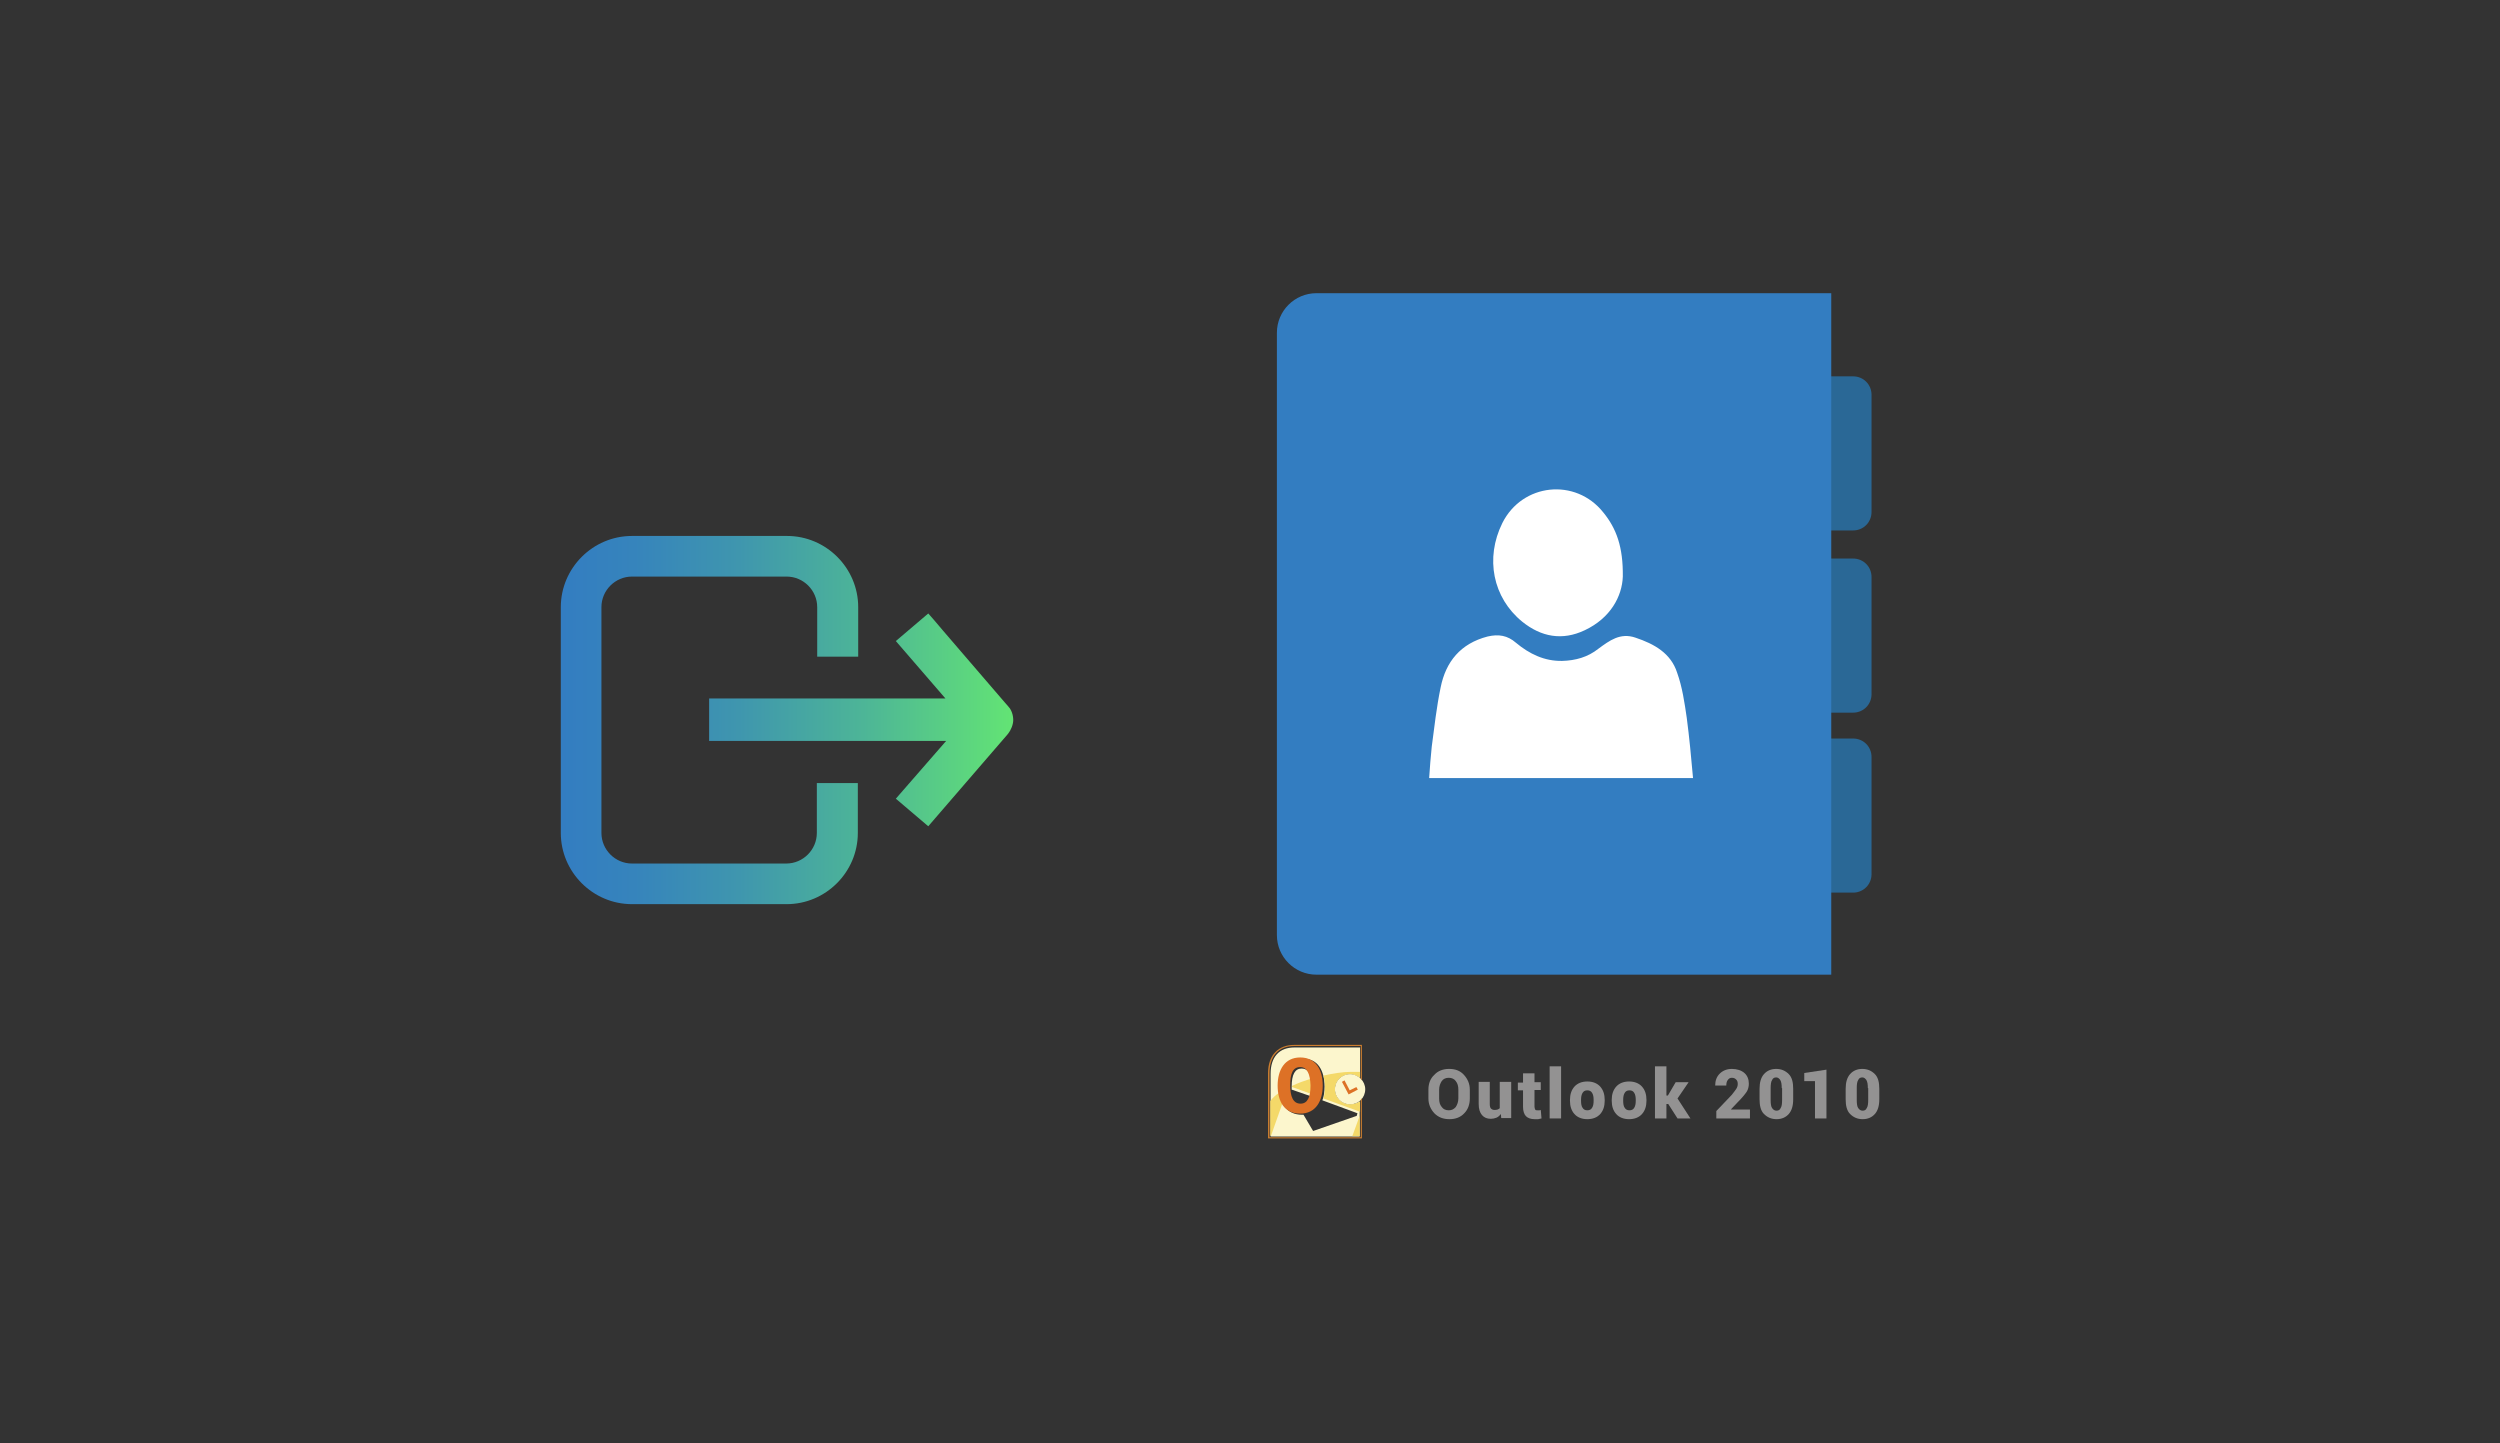 ﻿<?xml version="1.0" encoding="utf-8"?>
<!DOCTYPE svg PUBLIC "-//W3C//DTD SVG 1.1//EN" "http://www.w3.org/Graphics/SVG/1.1/DTD/svg11.dtd">
<svg x="0" y="0" width="672" height="388" xml="http://www.w3.org/XML/1998/namespace" xmlns="http://www.w3.org/2000/svg" xmlns:xlink="http://www.w3.org/1999/xlink" xmlns:xml="http://www.w3.org/XML/1998/namespace" version="1.1">
  <rect width="100%" height="100%" fill="#333333" stroke="none"/>
  <svg x="125" y="107" width="173" height="173" viewBox="0, 0, 172.7, 172.7" xml:space="preserve" enable-background="new 0 0 172.7 172.7" xmlns="http://www.w3.org/2000/svg" xmlns:xlink="http://www.w3.org/1999/xlink" xmlns:xml="http://www.w3.org/XML/1998/namespace" version="1.1">
    <g id="sync_1_" />
    <g id="add_1_" />
    <g id="move_1_" />
    <g id="transfer_1_" />
    <g id="share_1_" />
    <g id="link_1_" />
    <g id="export_1_">
      <linearGradient x1="25.634" y1="86.36" x2="147.086" y2="86.36" gradientUnits="userSpaceOnUse" id="export_2_">
        <stop offset="0%" stop-color="#337DC1" />
        <stop offset="16.28%" stop-color="#3684BC" />
        <stop offset="39.51%" stop-color="#3F96AE" />
        <stop offset="66.91%" stop-color="#4DB597" />
        <stop offset="97.29%" stop-color="#61E077" />
        <stop offset="100%" stop-color="#63E474" />
      </linearGradient>
      <path d="M147.1 86.4 C147.1 87.6 146.5 89.1 145.7 90.1 L124.3 114.9 L115.6 107.5 L129.1 92 L65.5 92 L65.5 80.6 L128.9 80.6 L115.6 65.2 L124.3 57.8 L125.8 59.5 C125.9 59.7 140.4 76.5 145.2 82.1 C145.6 82.6 145.8 82.7 145.8 82.8 C146.6 83.6 147.1 85 147.1 86.4 z M105.5 69.4 L105.5 56.1 C105.5 45.6 96.9 37 86.4 37 L44.8 37 C34.3 37 25.7 45.6 25.7 56.1 L25.7 65.3 L25.7 69.4 L25.7 103.2 L25.7 110.2 L25.7 116.7 C25.7 127.2 34.3 135.8 44.8 135.8 L86.3 135.8 C96.8 135.8 105.4 127.2 105.4 116.7 L105.4 103.3 L94.4 103.3 L94.4 116.7 C94.4 121.2 90.7 124.9 86.2 124.9 L44.8 124.9 C40.3 124.9 36.6 121.2 36.6 116.7 L36.6 110.2 L36.6 103.2 L36.6 69.4 L36.6 65.3 L36.6 56.1 C36.6 51.6 40.3 47.9 44.8 47.9 L86.3 47.9 C90.8 47.9 94.5 51.6 94.5 56.1 L94.5 69.4 L105.5 69.4 z" id="export" style="fill:url(#export_2_);" />
    </g>
    <g id="integrate_1_" />
    <g id="connect_1_" />
    <g id="copy_1_" />
    <g id="convert_1_" />
    <g id="push" />
  </svg>
  <svg x="298" y="65" width="250" height="256" viewBox="0, 0, 249.8, 257.7" xml:space="preserve" enable-background="new 0 0 249.8 257.7" xmlns="http://www.w3.org/2000/svg" xmlns:xlink="http://www.w3.org/1999/xlink" xmlns:xml="http://www.w3.org/XML/1998/namespace" version="1.1">
    <g id="Layer_1">
      <g>
        <g>
          <g>
            <g>
              <path d="M173.3 73.1 C173.3 75.9 175.5 78.1 178.3 78.1 L200.5 78.1 C203.3 78.1 205.5 75.9 205.5 73.1 L205.5 41.4 C205.5 38.6 203.3 36.4 200.5 36.4 L178.3 36.4 C175.5 36.4 173.3 38.6 173.3 41.4 L173.3 73.1 z" style="fill:#2A6896;" />
            </g>
            <g>
              <path d="M173.3 122.4 C173.3 125.2 175.5 127.4 178.3 127.4 L200.5 127.4 C203.3 127.4 205.5 125.2 205.5 122.4 L205.5 90.7 C205.5 87.9 203.3 85.7 200.5 85.7 L178.3 85.7 C175.5 85.7 173.3 87.9 173.3 90.7 L173.3 122.4 z" style="fill:#2A6896;" />
            </g>
            <g>
              <path d="M173.3 171.1 C173.3 173.9 175.5 176.1 178.3 176.1 L200.5 176.1 C203.3 176.1 205.5 173.9 205.5 171.1 L205.5 139.4 C205.5 136.6 203.3 134.4 200.5 134.4 L178.3 134.4 C175.5 134.4 173.3 136.6 173.3 139.4 L173.3 171.1 z" style="fill:#2A6896;" />
            </g>
          </g>
          <path d="M194.6 198.3 L55.3 198.3 C49.4 198.3 44.6 193.5 44.6 187.6 L44.6 24.6 C44.6 18.7 49.4 13.9 55.3 13.9 L194.6 13.9 L194.6 198.3 z" style="fill:#337DC1;" />
          <g>
            <path d="M155.5 128.8 C154.9 124.7 154.3 120.5 152.9 116.6 C151.2 111.3 146.7 108.8 141.6 107.1 C137.5 105.7 134.6 107.9 131.6 110.1 C128.7 112.4 125.4 113.3 121.8 113.4 C117 113.5 112.9 111.5 109.3 108.5 C107 106.5 104.6 106.1 101.6 106.8 C94.3 108.7 90.3 113.6 88.9 120.6 C87.8 125.9 87.2 131.3 86.5 136.6 C86.2 139.4 86 142.2 85.8 145.1 C109.6 145.1 133.1 145.1 157.2 145.1 C156.7 139.5 156.2 134.1 155.5 128.8 z" style="fill:white;" />
            <path d="M111 102.8 C116.1 106.9 121.8 108 127.9 105.1 C134.9 101.8 138 95.9 138.2 90.6 C138.3 82.6 136.5 77.6 132.9 73.2 C125.4 63.8 111 65.3 105.6 76.1 C100.9 85.6 103 96.3 111 102.8 z" style="fill:white;" />
          </g>
        </g>
        <g>
          <g>
            <g>
              <g>
                <path d="M96.8 231.8 C96.8 233.4 96.3 234.8 95.3 235.8 C94.3 236.9 92.9 237.4 91.3 237.4 C89.6 237.4 88.3 236.9 87.2 235.8 C86.2 234.7 85.6 233.4 85.6 231.8 L85.6 229.4 C85.6 227.8 86.1 226.4 87.2 225.4 C88.2 224.3 89.6 223.8 91.2 223.8 C92.9 223.8 94.2 224.3 95.2 225.4 C96.2 226.5 96.8 227.8 96.8 229.4 L96.8 231.8 z M93.7 229.4 C93.7 228.5 93.5 227.7 93 227.1 C92.6 226.5 91.9 226.2 91.1 226.2 C90.3 226.2 89.6 226.5 89.2 227.1 C88.8 227.7 88.5 228.5 88.5 229.4 L88.5 231.8 C88.5 232.8 88.7 233.5 89.2 234.1 C89.6 234.7 90.3 235 91.1 235 C91.9 235 92.5 234.7 93 234.1 C93.4 233.5 93.7 232.7 93.7 231.8 L93.7 229.4 z" style="fill:#939292;" />
                <path d="M105.2 236 C104.9 236.4 104.5 236.8 104 237 C103.5 237.2 103 237.3 102.5 237.3 C101.5 237.3 100.7 237 100.1 236.3 C99.5 235.6 99.2 234.6 99.2 233.3 L99.2 227.3 L102.2 227.3 L102.2 233.3 C102.2 233.8 102.3 234.3 102.5 234.5 C102.7 234.7 103 234.9 103.4 234.9 C103.7 234.9 104 234.9 104.3 234.8 C104.5 234.7 104.8 234.6 104.9 234.4 L104.9 227.3 L108 227.3 L108 237.1 L105.3 237.1 L105.2 236 z" style="fill:#939292;" />
                <path d="M114.3 225 L114.3 227.4 L116 227.4 L116 229.5 L114.3 229.5 L114.3 234 C114.3 234.3 114.4 234.6 114.5 234.8 C114.6 235 114.8 235 115.1 235 C115.3 235 115.4 235 115.6 235 C115.7 235 115.9 235 116 234.9 L116.2 237.2 C115.9 237.3 115.6 237.3 115.3 237.4 C115 237.4 114.7 237.4 114.3 237.4 C113.3 237.4 112.5 237.1 112 236.6 C111.5 236.1 111.2 235.2 111.2 234.1 L111.2 229.6 L109.8 229.6 L109.8 227.5 L111.2 227.5 L111.2 225 L114.3 225 z" style="fill:#939292;" />
                <path d="M121.5 237.2 L118.4 237.2 L118.4 223.1 L121.5 223.1 L121.5 237.2 z" style="fill:#939292;" />
                <path d="M123.9 232.2 C123.9 230.7 124.3 229.5 125.1 228.6 C125.9 227.7 127.1 227.2 128.6 227.2 C130.1 227.2 131.3 227.7 132.1 228.6 C132.9 229.5 133.3 230.7 133.3 232.2 L133.3 232.4 C133.3 233.9 132.9 235.1 132.1 236 C131.3 236.9 130.1 237.4 128.6 237.4 C127.1 237.4 125.9 236.9 125.1 236 C124.3 235.1 123.9 233.9 123.9 232.4 L123.9 232.2 z M126.9 232.4 C126.9 233.2 127 233.9 127.3 234.3 C127.6 234.8 128 235 128.6 235 C129.2 235 129.6 234.8 129.9 234.3 C130.2 233.8 130.3 233.2 130.3 232.4 L130.3 232.2 C130.3 231.4 130.2 230.8 129.9 230.3 C129.6 229.8 129.2 229.6 128.6 229.6 C128 229.6 127.6 229.8 127.3 230.3 C127 230.8 126.9 231.4 126.9 232.2 L126.9 232.4 z" style="fill:#939292;" />
                <path d="M135.2 232.2 C135.2 230.7 135.6 229.5 136.4 228.6 C137.2 227.7 138.4 227.2 139.9 227.2 C141.4 227.2 142.6 227.7 143.4 228.6 C144.2 229.5 144.6 230.7 144.6 232.2 L144.6 232.4 C144.6 233.9 144.2 235.1 143.4 236 C142.6 236.9 141.4 237.4 139.9 237.4 C138.4 237.4 137.2 236.9 136.4 236 C135.6 235.1 135.2 233.9 135.2 232.4 L135.2 232.2 z M138.3 232.4 C138.3 233.2 138.4 233.9 138.7 234.3 C139 234.8 139.4 235 140 235 C140.6 235 141 234.8 141.3 234.3 C141.6 233.8 141.7 233.2 141.7 232.4 L141.7 232.2 C141.7 231.4 141.6 230.8 141.3 230.3 C141 229.8 140.6 229.6 140 229.6 C139.4 229.6 139 229.8 138.7 230.3 C138.4 230.8 138.3 231.4 138.3 232.2 L138.3 232.4 z" style="fill:#939292;" />
                <path d="M150.5 233.3 L150 233.3 L150 237.2 L146.9 237.2 L146.9 223.1 L150 223.1 L150 231 L150.4 231 L152.5 227.4 L156 227.4 L153 231.8 L156.5 237.2 L153 237.2 L150.5 233.3 z" style="fill:#939292;" />
                <path d="M172.7 237.2 L163.5 237.2 L163.5 235.2 L167.7 230.8 C168.2 230.2 168.6 229.6 168.9 229.2 C169.2 228.7 169.3 228.3 169.3 227.9 C169.3 227.4 169.2 227 168.9 226.7 C168.6 226.4 168.3 226.2 167.7 226.2 C167.2 226.2 166.9 226.4 166.6 226.8 C166.3 227.2 166.2 227.7 166.2 228.3 L163.2 228.3 L163.2 228.2 C163.2 227 163.6 225.9 164.4 225.1 C165.2 224.3 166.3 223.8 167.7 223.8 C169.1 223.8 170.3 224.2 171.1 224.9 C171.9 225.6 172.3 226.6 172.3 227.8 C172.3 228.6 172.1 229.4 171.7 230 C171.3 230.6 170.5 231.6 169.3 232.8 L167.5 234.7 L167.5 234.8 L172.6 234.8 L172.6 237.2 z" style="fill:#939292;" />
                <path d="M184.3 232 C184.3 233.8 183.9 235.1 183.1 236 C182.3 236.9 181.2 237.4 179.8 237.4 C178.4 237.4 177.3 236.9 176.4 236 C175.5 235.1 175.2 233.7 175.2 232 L175.2 229.2 C175.2 227.4 175.6 226.1 176.4 225.2 C177.2 224.3 178.3 223.8 179.7 223.8 C181.1 223.8 182.2 224.3 183.1 225.2 C184 226.1 184.3 227.5 184.3 229.2 L184.3 232 z M181.2 229 C181.2 228 181.1 227.3 180.8 226.8 C180.5 226.4 180.2 226.1 179.7 226.1 C179.2 226.1 178.8 226.3 178.6 226.8 C178.3 227.2 178.2 228 178.2 229 L178.2 232.2 C178.2 233.2 178.3 234 178.6 234.4 C178.9 234.8 179.2 235.1 179.8 235.1 C180.3 235.1 180.7 234.9 180.9 234.4 C181.2 234 181.3 233.2 181.3 232.2 L181.3 229 z" style="fill:#939292;" />
                <path d="M193.2 237.2 L190.2 237.2 L190.2 227.1 L187.3 227.1 L187.3 224.9 L193.3 224 L193.3 237.2 z" style="fill:#939292;" />
                <path d="M207.6 232 C207.6 233.8 207.2 235.1 206.4 236 C205.6 236.9 204.5 237.4 203.1 237.4 C201.7 237.4 200.6 236.9 199.7 236 C198.8 235.1 198.5 233.7 198.5 232 L198.5 229.2 C198.5 227.4 198.9 226.1 199.7 225.2 C200.5 224.3 201.6 223.8 203 223.8 C204.4 223.8 205.5 224.3 206.4 225.2 C207.3 226.1 207.6 227.5 207.6 229.2 L207.6 232 z M204.5 229 C204.5 228 204.4 227.3 204.1 226.8 C203.8 226.4 203.5 226.1 203 226.1 C202.5 226.1 202.1 226.3 201.9 226.8 C201.6 227.2 201.5 228 201.5 229 L201.5 232.2 C201.5 233.2 201.6 234 201.9 234.4 C202.2 234.8 202.5 235.1 203.1 235.1 C203.6 235.1 204 234.9 204.2 234.4 C204.5 234 204.6 233.2 204.6 232.2 L204.6 229 z" style="fill:#939292;" />
              </g>
            </g>
          </g>
          <g>
            <path d="M64.4 233.4 C62.1 233.4 60.3 231.6 60.3 229.3 C60.3 227 62.1 225.2 64.4 225.2 C65.4 225.2 66.3 225.6 67.1 226.2 L67.1 218 L49.3 218 C45.2 218 42.9 220.6 42.9 225.1 L42.9 242.1 L67 242.1 L67 232.6 C66.3 233.1 65.4 233.4 64.4 233.4 z M66.2 236.5 L54.4 240.6 L51.8 236.2 C51.7 236.2 51.5 236.2 51.4 236.2 C49.4 236.2 47.8 235.5 46.7 234 C45.8 232.7 45.3 230.8 45.3 228.6 C45.3 226.4 45.8 224.5 46.8 223.2 C47.9 221.7 49.5 221 51.5 221 C53.5 221 55.1 221.7 56.1 223.2 C57 224.5 57.5 226.4 57.5 228.6 C57.5 230 57.3 231.3 56.9 232.3 L66.4 235.8 L66.2 236.5 z" style="fill:#FCF6CD;" />
            <path d="M53.8 231.2 C54 230.5 54 229.6 54 228.6 C54 225.3 53.1 223.7 51.3 223.7 C49.5 223.7 48.6 225.3 48.6 228.6 C48.6 228.9 48.6 229.1 48.6 229.4 L53.8 231.2 z" style="fill:#FCF6CD;" />
            <path d="M45.3 230.2 C44.2 230.9 43.4 231.7 42.8 232.5 L42.8 241.9 L43 241.9 L46.1 233.1 C45.8 232.4 45.5 231.4 45.3 230.2 z" style="fill:#F4D969;" />
            <path d="M48.7 228.6 C48.7 228.6 48.7 228.7 48.7 228.7 L54 230.6 C54.1 230 54.1 229.4 54.1 228.6 C54.1 227.8 54 227 53.9 226.4 C52.1 227 50.3 227.6 48.7 228.4 C48.7 228.5 48.7 228.5 48.7 228.6 z" style="fill:#F4D969;" />
            <polygon points="67,242 67,236.5 65,242" style="fill:#F4D969;" />
            <polygon points="67,235.3 67,235.3 67,236.5 67,236.5" style="fill:#F4D969;" />
            <path d="M68.5 229.3 C68.5 231.6 66.7 233.4 64.4 233.4 C62.1 233.4 60.3 231.6 60.3 229.3 C60.3 227 62.1 225.2 64.4 225.2 C66.6 225.2 68.5 227.1 68.5 229.3 z" style="fill:#FCF6CD;" />
            <polygon points="62.2,227.3 62.9,226.9 64.3,229.6 66.1,228.7 66.5,229.4 64,230.7" style="fill:#DD7126;" />
            <g>
              <g>
                <path d="M50.9 235.9 C46.6 235.9 44.8 232.6 44.8 228.3 C44.8 224.1 46.7 220.7 50.9 220.7 C55.1 220.7 57 224 57 228.3 C57 232.5 55.1 235.9 50.9 235.9 z M50.9 223.3 C48.9 223.3 48.2 225.1 48.2 228.2 C48.2 231.3 49 233.2 51 233.2 C52.9 233.2 53.7 231.4 53.7 228.3 C53.6 225.2 52.8 223.3 50.9 223.3 z" style="fill:#DD7126;" />
              </g>
            </g>
            <path d="M67.3 232.1 L67.3 242.3 L42.6 242.3 L42.6 225 C42.6 220.3 45.1 217.6 49.3 217.6 L67.3 217.6 L67.3 226.5 C67.4 226.6 67.5 226.7 67.6 226.9 L67.6 217.3 C67.6 217.3 54.4 217.3 49.3 217.3 C45.1 217.3 42.2 219.9 42.2 225 C42.2 227.8 42.2 242.6 42.2 242.6 L67.6 242.6 L67.6 231.7 C67.5 231.9 67.4 232 67.3 232.1 z" style="fill:#CD7E2F;" />
            <path d="M64.4 233.4 C62.1 233.4 60.3 231.6 60.3 229.3 C60.3 227 62.1 225.2 64.4 225.2 C65.4 225.2 66.3 225.6 67.1 226.2 L67.1 224.6 C66.6 224.6 65.8 224.6 64.5 224.6 C62.5 224.6 59.9 225 57.2 225.6 C57.4 226.5 57.6 227.5 57.6 228.6 C57.6 229.8 57.5 230.8 57.2 231.8 L67.1 235.4 L67.1 232.6 C66.3 233.1 65.4 233.4 64.4 233.4 z" style="fill:#F4D969;" />
          </g>
        </g>
      </g>
    </g>
    <g id="sync_1_" />
    <g id="add_1_" />
    <g id="move_1_" />
    <g id="transfer_1_" />
    <g id="share_1_" />
    <g id="link_1_" />
    <g id="export_1_" />
    <g id="integrate_1_" />
    <g id="connect_1_" />
    <g id="copy_1_" />
    <g id="convert_1_" />
    <g id="push" />
    <g id="upload_1_" />
    <g id="download_1_" />
    <g id="migrate_1_" />
    <g id="import_export_1_" />
    <g id="create_shared_1_" />
    <g id="auto-sync_1_" />
    <g id="two-way_sync_1_" />
    <g id="one-way_two-way_sync_1_" />
    <g id="view_1_" />
    <g id="access_1_" />
    <g id="edit" />
    <g id="manage_1_" />
    <g id="update_1_" />
    <g id="open_1_" />
    <g id="display_1_" />
    <g id="use_1_" />
    <g id="get_1_" />
  </svg>
</svg>